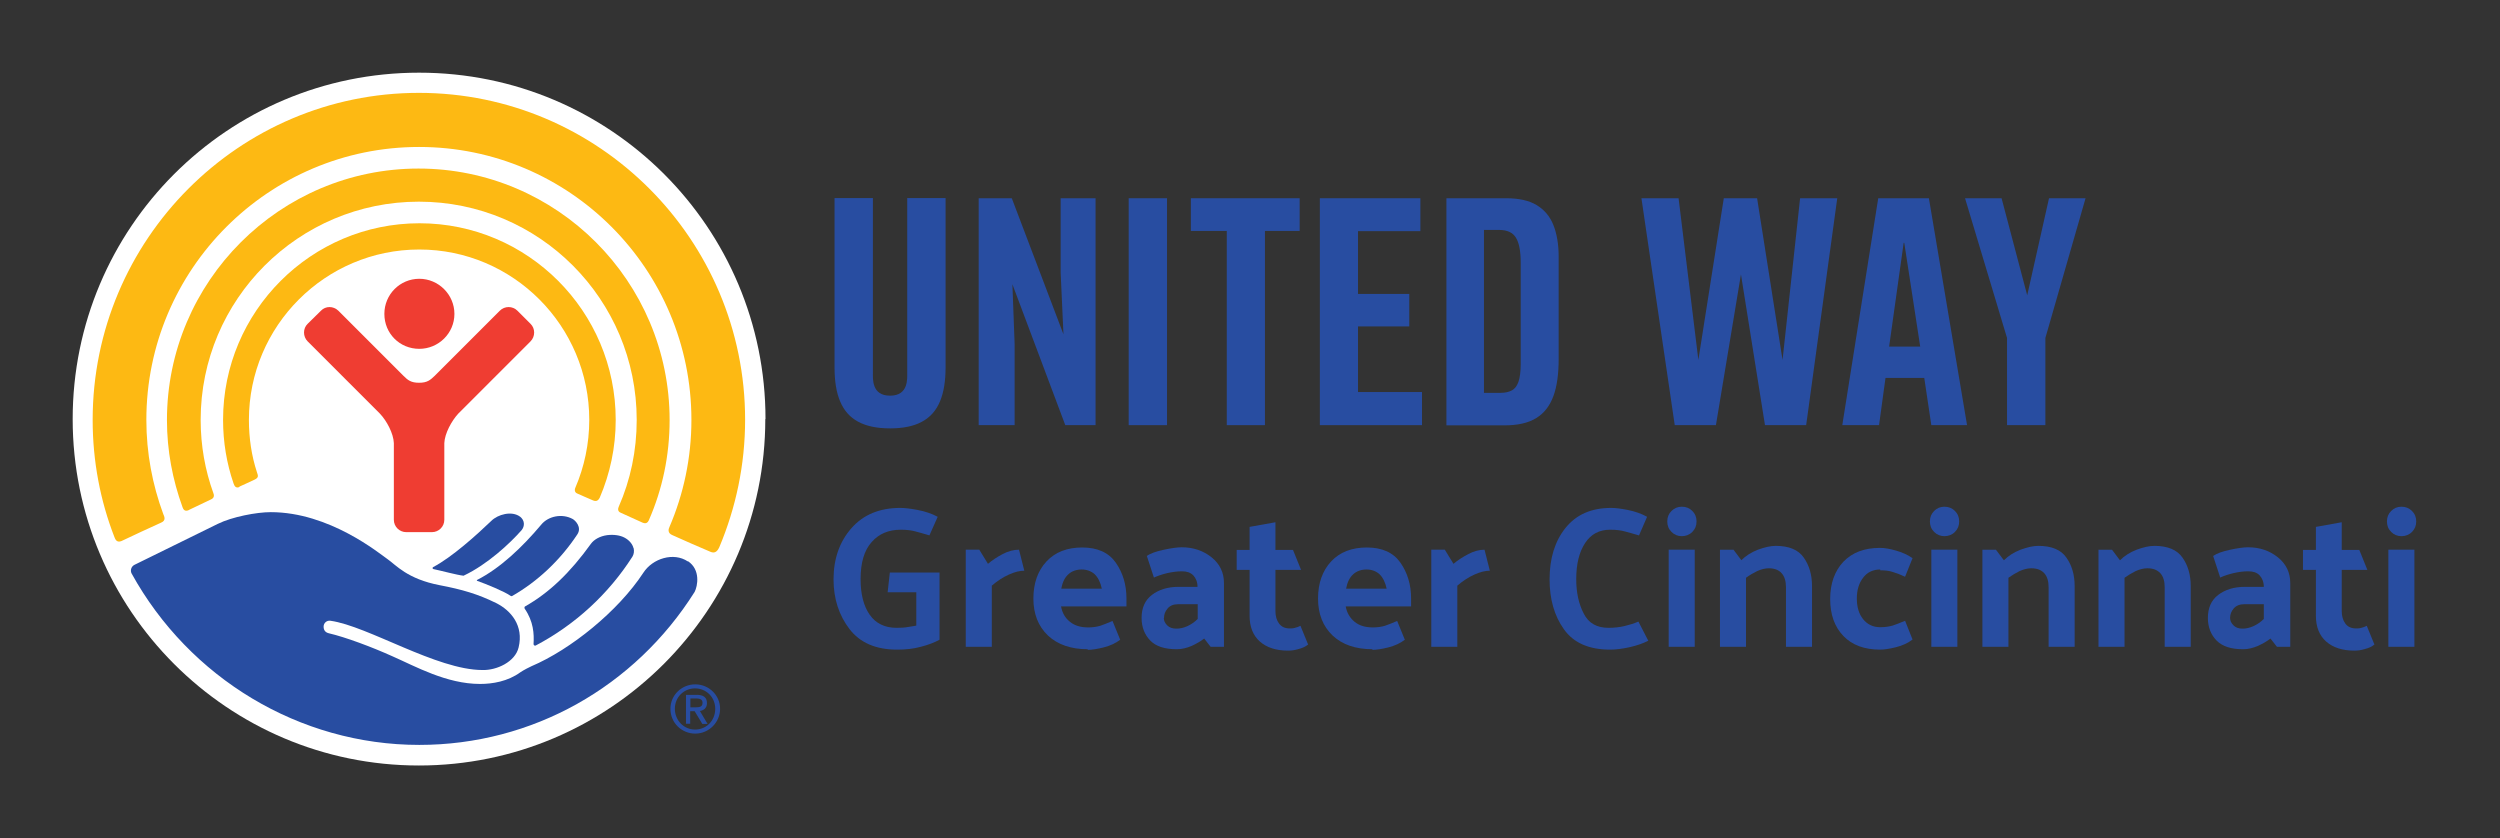 <svg xmlns="http://www.w3.org/2000/svg" xmlns:xlink="http://www.w3.org/1999/xlink" id="Layer_2" viewBox="0 0 123.84 41.52"><rect x="0" y="0" width="123.84" height="41.52" fill="#333333" stroke="none"/><defs><style>.cls-1{fill:none;}.cls-2{fill:#fff;}.cls-3{fill:#ef3d32;}.cls-4{fill:#284da1;}.cls-5{fill:#fdb913;}.cls-6{clip-path:url(#clippath);}</style><clipPath id="clippath"><rect class="cls-1" width="123.84" height="41.52"></rect></clipPath></defs><g id="Layer_1-2"><g class="cls-6"><path class="cls-2" d="M37.91,20.76c0,9.47-7.69,17.16-17.16,17.16S3.6,30.23,3.6,20.76,11.27,3.6,20.76,3.6s17.16,7.68,17.16,17.16"></path><path class="cls-5" d="M11.85,24.11c.17-.08.58-.26.76-.35.21-.1.18-.19.12-.36-.27-.82-.4-1.7-.4-2.6,0-4.66,3.79-8.44,8.44-8.44s8.42,3.79,8.42,8.44c0,1.19-.25,2.34-.69,3.36-.04.07-.05.22.08.28.14.06.65.29.8.35.15.06.25.02.33-.14.51-1.19.79-2.49.79-3.85,0-5.38-4.36-9.74-9.72-9.74s-9.73,4.36-9.73,9.74c0,1.1.18,2.16.52,3.15.05.15.13.25.3.17"></path><path class="cls-5" d="M9.38,25.25c.2-.1.89-.42,1.07-.51.19-.08.15-.24.12-.31-.41-1.14-.63-2.35-.63-3.63,0-5.97,4.85-10.81,10.81-10.81s10.79,4.84,10.79,10.81c0,1.53-.31,2.98-.89,4.3-.03.07-.08.23.1.3.16.08.94.42,1.08.49.15.06.25.03.32-.14.66-1.51,1.02-3.18,1.02-4.94,0-6.87-5.58-12.46-12.44-12.46s-12.46,5.59-12.46,12.46c0,1.51.28,2.96.77,4.31.03.08.09.25.31.15"></path><path class="cls-5" d="M6.02,26.8c.24-.12,1.71-.8,1.96-.91.27-.11.15-.32.11-.42-.54-1.46-.84-3.03-.84-4.67,0-7.46,6.06-13.52,13.51-13.52s13.49,6.06,13.49,13.52c0,1.89-.39,3.68-1.09,5.31-.05.1-.1.3.15.4.23.11,1.65.73,1.85.81.19.09.34.07.47-.21.82-1.95,1.28-4.08,1.28-6.32,0-8.92-7.25-16.19-16.16-16.19S4.59,11.87,4.59,20.8c0,2.05.38,4.01,1.08,5.81.04.1.11.29.35.19"></path><path class="cls-3" d="M20.77,17.28c.95,0,1.74-.77,1.74-1.73s-.79-1.74-1.74-1.74-1.73.77-1.73,1.74.76,1.73,1.73,1.73"></path><path class="cls-3" d="M21.4,26.36c.33,0,.61-.27.61-.61v-3.8c.02-.48.36-1.1.69-1.46l3.58-3.58c.24-.24.24-.64,0-.87l-.65-.65c-.24-.24-.63-.24-.87,0l-3.23,3.23c-.22.21-.37.34-.77.34s-.56-.13-.77-.34l-3.23-3.23c-.25-.24-.63-.24-.86,0l-.66.65c-.24.23-.24.63,0,.87l3.58,3.58c.34.36.67.98.69,1.46v3.8c0,.34.28.61.61.61h1.28Z"></path><path class="cls-4" d="M34.07,27.81c-.7-.47-1.74-.15-2.2.56-1.25,1.91-3.61,3.81-5.54,4.63-.09.04-.39.19-.55.3-.63.46-1.39.58-2,.58-1.66,0-3.2-.87-4.34-1.37-1.02-.46-2.33-.95-3.15-1.14-.17-.04-.26-.15-.26-.33,0-.18.16-.32.34-.29,1.86.26,5.26,2.44,7.53,2.44.7.02,1.62-.4,1.79-1.12.26-1.07-.37-1.83-1.12-2.2-.89-.44-1.68-.67-2.78-.88-1.62-.31-2.17-1-2.59-1.29-.42-.29-2.88-2.33-5.79-2.33-.7,0-1.91.23-2.62.58l-4.13,2.03c-.16.08-.22.28-.14.43,2.86,5.18,8.31,8.49,14.25,8.49,5.6,0,10.68-2.88,13.64-7.58.15-.29.3-1.1-.33-1.52"></path><path class="cls-4" d="M31.38,27.15c-.05-.2-.21-.39-.43-.51-.23-.13-.56-.17-.88-.13-.35.05-.64.21-.8.43-1.03,1.43-2.06,2.42-3.26,3.1-.02.01-.03.03-.03.05,0,.02,0,.04.01.06.44.64.47,1.25.44,1.75,0,.03.01.05.03.07.01,0,.03.01.04.01.01,0,.02,0,.03,0,1.96-1.03,3.62-2.56,4.8-4.41.07-.12.09-.26.06-.41"></path><path class="cls-4" d="M23.63,28.72s-.02.04,0,.05c.45.16,1.34.52,1.67.75.01,0,.02.01.03.01,0,0,.02,0,.03,0,1.28-.73,2.4-1.79,3.24-3.06.23-.35-.09-.68-.23-.76-.53-.29-1.22-.14-1.56.28-.95,1.13-2.04,2.16-3.18,2.74"></path><path class="cls-4" d="M22.97,28.51s.01,0,.01,0c1.16-.55,2.27-1.58,2.86-2.25.08-.1.12-.22.11-.34-.01-.13-.08-.24-.18-.32-.42-.32-1.12-.11-1.43.2-.74.71-1.95,1.8-2.88,2.29-.05.02-.04.09.01.1.43.09,1.15.29,1.5.33"></path><path class="cls-4" d="M33.21,35.11c0-.68.56-1.21,1.23-1.21s1.23.53,1.23,1.21-.56,1.23-1.23,1.23-1.23-.53-1.23-1.23M35.43,35.11c0-.57-.44-1.01-1-1.01s-1,.44-1,1.01.44,1.03,1,1.03,1-.44,1-1.03M34.19,35.85h-.21v-1.43h.54c.33,0,.5.13.5.41,0,.25-.17.36-.35.39l.38.64h-.26l-.38-.63h-.22v.63ZM34.19,35.04h.24c.26,0,.37-.04.37-.23,0-.14-.09-.21-.31-.21h-.29v.44Z"></path><path class="cls-4" d="M44.09,21.22c-.65,0-1.17-.11-1.58-.33-.41-.22-.7-.55-.89-1-.19-.44-.28-1.01-.28-1.69v-8.39h1.9v8.63c0,.32-.07,1.16.85,1.16s.85-.84.85-1.16v-8.63h1.9v8.39c0,.68-.09,1.24-.28,1.69-.19.45-.48.78-.89,1-.4.22-.93.33-1.57.33"></path><polygon class="cls-4" points="48.48 21.06 48.48 9.82 50.12 9.82 52.68 16.56 52.54 13.5 52.54 9.82 54.27 9.82 54.27 21.06 52.77 21.06 50.15 14.08 50.26 17.03 50.26 21.06 48.48 21.06"></polygon><rect class="cls-4" x="55.91" y="9.82" width="1.9" height="11.24"></rect><polygon class="cls-4" points="60.77 21.06 60.77 11.44 58.99 11.44 58.99 9.82 64.38 9.82 64.38 11.44 62.66 11.44 62.66 21.06 60.77 21.06"></polygon><polygon class="cls-4" points="65.38 21.06 65.38 9.82 70.36 9.82 70.36 11.45 67.27 11.45 67.27 14.56 69.81 14.56 69.81 16.17 67.27 16.17 67.27 19.42 70.44 19.42 70.44 21.06 65.38 21.06"></polygon><path class="cls-4" d="M71.65,21.06v-11.24h2.95c.63,0,1.14.11,1.52.34.38.23.66.56.83.99.17.43.26.95.26,1.56v5.07c0,.74-.08,1.35-.26,1.84-.18.49-.46.85-.85,1.09-.39.24-.91.36-1.56.36h-2.89ZM73.5,19.46h.83c.22,0,.41-.04.56-.12.15-.08.26-.23.33-.43.07-.21.11-.5.11-.88v-5.02c0-.57-.08-.99-.24-1.24-.15-.25-.43-.38-.82-.38h-.76v8.06Z"></path><polygon class="cls-4" points="82.96 21.06 81.31 9.82 83.15 9.82 84.13 17.83 85.39 9.82 87.04 9.82 88.3 17.83 89.17 9.82 91.01 9.82 89.47 21.06 87.43 21.06 86.24 13.59 85 21.06 82.96 21.06"></polygon><path class="cls-4" d="M91.26,21.06l1.78-11.24h2.51l1.89,11.24h-1.77l-.35-2.34h-1.92l-.32,2.34h-1.83ZM93.59,17.17h1.53l-.79-5.14h-.03l-.72,5.14Z"></path><polygon class="cls-4" points="100.42 14.63 101.5 9.82 103.31 9.82 101.32 16.74 101.32 21.06 99.42 21.06 99.42 16.74 97.34 9.82 99.15 9.82 100.42 14.63"></polygon><path class="cls-4" d="M44.08,28.36h2.46v3.33c-.26.14-.57.26-.93.35-.36.1-.75.14-1.17.14-1.05,0-1.84-.34-2.36-1.02-.52-.68-.79-1.5-.79-2.46,0-1.02.3-1.87.89-2.54.59-.67,1.4-1,2.42-1,.2,0,.48.03.85.1.37.07.7.18,1,.34l-.41.92c-.29-.09-.53-.15-.71-.2-.18-.05-.42-.08-.71-.08-.6,0-1.08.2-1.44.61-.37.41-.55,1.02-.55,1.84,0,.74.15,1.33.45,1.76.3.43.75.65,1.33.65.22,0,.41-.01.56-.04.16-.02.3-.05.42-.07v-1.65h-1.42l.11-.99Z"></path><path class="cls-4" d="M50.48,27.24l.26,1.03c-.22,0-.47.06-.76.19-.29.13-.57.31-.85.55v3.03h-1.29v-4.81h.67l.43.7c.2-.17.44-.33.72-.48.28-.15.56-.22.81-.22"></path><path class="cls-4" d="M53.88,32.16c-.83,0-1.49-.23-1.97-.68-.48-.46-.72-1.07-.72-1.83s.22-1.38.65-1.84c.43-.46,1.02-.69,1.77-.69s1.31.25,1.66.75c.35.5.53,1.09.53,1.77v.4h-3.24c.06.32.2.57.44.76.23.19.53.28.91.28.22,0,.41-.03.59-.08.17-.06.38-.14.61-.24l.38.93c-.22.17-.5.3-.82.38-.32.08-.58.12-.79.12M54.58,29.16c-.07-.32-.19-.56-.36-.72-.17-.15-.39-.23-.64-.23s-.49.08-.66.24c-.18.16-.29.4-.35.71h2.01Z"></path><path class="cls-4" d="M58.29,32.16c-.59,0-1.03-.14-1.31-.43-.28-.29-.43-.66-.43-1.12,0-.5.17-.88.51-1.14.34-.26.78-.4,1.32-.4h.94c0-.24-.08-.43-.21-.57-.14-.14-.32-.2-.56-.2-.22,0-.47.03-.73.09-.26.06-.48.14-.66.22l-.35-1.07c.18-.13.47-.23.85-.31.38-.08.67-.12.88-.12.57,0,1.07.17,1.48.5.41.33.61.76.61,1.27v3.16h-.66l-.32-.41c-.18.14-.39.26-.63.37-.24.1-.48.16-.72.16M57.65,30.61c0,.14.06.26.17.37.11.11.26.16.45.16s.36-.04.54-.12c.18-.08.36-.2.52-.36v-.73h-.97c-.23,0-.4.07-.52.21-.12.14-.18.29-.18.47"></path><path class="cls-4" d="M64.78,31.94c-.11.09-.26.16-.45.21-.2.06-.37.08-.52.08-.59,0-1.06-.15-1.4-.45s-.51-.73-.51-1.28v-2.27h-.64v-.99h.64v-1.14l1.28-.23v1.37h.87l.4.99h-1.27v2.04c0,.25.06.46.18.62.12.16.29.24.53.24.09,0,.17,0,.26-.03.09-.02.17-.05.27-.1l.38.93Z"></path><path class="cls-4" d="M67.98,32.16c-.83,0-1.49-.23-1.97-.68-.48-.46-.72-1.07-.72-1.83s.22-1.38.65-1.84c.43-.46,1.02-.69,1.77-.69s1.31.25,1.66.75c.35.5.53,1.09.53,1.77v.4h-3.24c.06.32.21.57.44.76.23.19.53.28.91.28.22,0,.42-.03.59-.08.17-.06.38-.14.61-.24l.38.93c-.22.17-.5.3-.82.38-.32.08-.58.12-.79.12M68.69,29.16c-.07-.32-.19-.56-.36-.72-.17-.15-.39-.23-.64-.23s-.49.08-.66.24c-.18.16-.29.4-.35.71h2.01Z"></path><path class="cls-4" d="M73.54,27.24l.26,1.03c-.22,0-.47.06-.76.19-.29.13-.57.31-.85.55v3.03h-1.29v-4.81h.67l.43.7c.2-.17.44-.33.73-.48.28-.15.55-.22.81-.22"></path><path class="cls-4" d="M81.18,26.52c-.29-.09-.53-.15-.71-.2-.18-.05-.42-.08-.71-.08-.54,0-.95.22-1.24.66-.29.44-.44,1.03-.44,1.79,0,.65.12,1.22.37,1.7.24.48.65.71,1.23.71.28,0,.55-.03.8-.09s.48-.13.68-.22l.49.95c-.26.13-.57.24-.93.32-.36.08-.68.12-.96.12-1.05,0-1.82-.34-2.29-1.01-.48-.67-.71-1.5-.71-2.47,0-1.04.26-1.89.79-2.55s1.28-.99,2.26-.99c.2,0,.47.03.82.1.35.07.67.18.96.34l-.4.92Z"></path><path class="cls-4" d="M83.31,25.1c.21,0,.38.07.52.21.14.14.21.31.21.52s-.07.38-.21.52c-.14.14-.32.21-.52.21s-.37-.07-.51-.21c-.14-.14-.21-.31-.21-.52s.07-.38.21-.52c.14-.14.31-.21.51-.21M83.95,32.04h-1.29v-4.81h1.29v4.81Z"></path><path class="cls-4" d="M86.26,27.75c.22-.22.49-.39.82-.52.33-.12.62-.19.88-.19.65,0,1.12.19,1.39.58.27.38.41.85.41,1.41v3.01h-1.29v-2.95c0-.3-.07-.54-.22-.7-.14-.16-.36-.24-.63-.24-.18,0-.38.05-.58.14-.2.1-.39.21-.55.33v3.42h-1.29v-4.81h.67l.39.52Z"></path><path class="cls-4" d="M93.14,28.21c-.36,0-.65.14-.85.41-.21.27-.31.62-.31,1.03s.1.76.31,1.02c.21.26.49.4.85.4.23,0,.43-.03.61-.08.18-.06.39-.14.62-.24l.37.93c-.22.17-.5.3-.82.38-.32.08-.58.12-.79.12-.78,0-1.39-.23-1.82-.68-.44-.46-.65-1.07-.65-1.83s.22-1.38.65-1.84c.44-.46,1.04-.69,1.82-.69.21,0,.46.04.78.13.31.09.59.21.83.38l-.37.92c-.23-.11-.44-.19-.62-.24-.18-.06-.38-.08-.61-.08"></path><path class="cls-4" d="M96.32,25.1c.21,0,.38.07.52.21.14.14.21.31.21.52s-.07.38-.21.52c-.14.14-.32.21-.52.21s-.37-.07-.51-.21c-.14-.14-.21-.31-.21-.52s.07-.38.21-.52c.14-.14.31-.21.51-.21M96.96,32.04h-1.29v-4.81h1.29v4.81Z"></path><path class="cls-4" d="M99.27,27.75c.22-.22.49-.39.82-.52.33-.12.62-.19.88-.19.65,0,1.12.19,1.39.58.27.38.41.85.41,1.41v3.01h-1.29v-2.95c0-.3-.07-.54-.22-.7-.15-.16-.36-.24-.64-.24-.18,0-.38.05-.58.14-.2.1-.38.21-.55.33v3.42h-1.29v-4.81h.67l.39.52Z"></path><path class="cls-4" d="M105.02,27.75c.22-.22.49-.39.82-.52.33-.12.62-.19.88-.19.65,0,1.12.19,1.39.58.27.38.41.85.41,1.41v3.01h-1.29v-2.95c0-.3-.07-.54-.22-.7-.15-.16-.36-.24-.64-.24-.18,0-.38.05-.58.14-.2.1-.38.21-.55.33v3.42h-1.29v-4.81h.67l.39.52Z"></path><path class="cls-4" d="M111.11,32.16c-.59,0-1.02-.14-1.31-.43-.28-.29-.43-.66-.43-1.12,0-.5.17-.88.51-1.14.34-.26.78-.4,1.32-.4h.94c0-.24-.08-.43-.21-.57-.13-.14-.32-.2-.56-.2s-.47.03-.73.09c-.26.06-.49.14-.66.22l-.35-1.07c.19-.13.47-.23.85-.31.38-.08.67-.12.88-.12.58,0,1.07.17,1.48.5.41.33.61.76.61,1.27v3.16h-.66l-.32-.41c-.18.14-.39.26-.63.37-.24.1-.48.16-.72.16M110.47,30.61c0,.14.06.26.17.37.11.11.26.16.44.16s.36-.04.54-.12c.18-.08.36-.2.52-.36v-.73h-.97c-.22,0-.4.07-.52.21-.12.14-.18.29-.18.47"></path><path class="cls-4" d="M117.6,31.94c-.1.09-.26.16-.45.21-.19.06-.37.08-.52.08-.59,0-1.06-.15-1.4-.45-.34-.3-.51-.73-.51-1.28v-2.27h-.64v-.99h.64v-1.14l1.28-.23v1.37h.87l.4.99h-1.27v2.04c0,.25.06.46.18.62.12.16.29.24.53.24.09,0,.17,0,.26-.03.09-.02.18-.05.27-.1l.38.93Z"></path><path class="cls-4" d="M118.96,25.1c.2,0,.38.07.52.21.14.14.21.31.21.52s-.07.38-.21.52c-.14.14-.32.21-.52.21s-.37-.07-.51-.21c-.14-.14-.21-.31-.21-.52s.07-.38.21-.52c.14-.14.31-.21.51-.21M119.6,32.04h-1.29v-4.81h1.29v4.81Z"></path></g></g></svg>